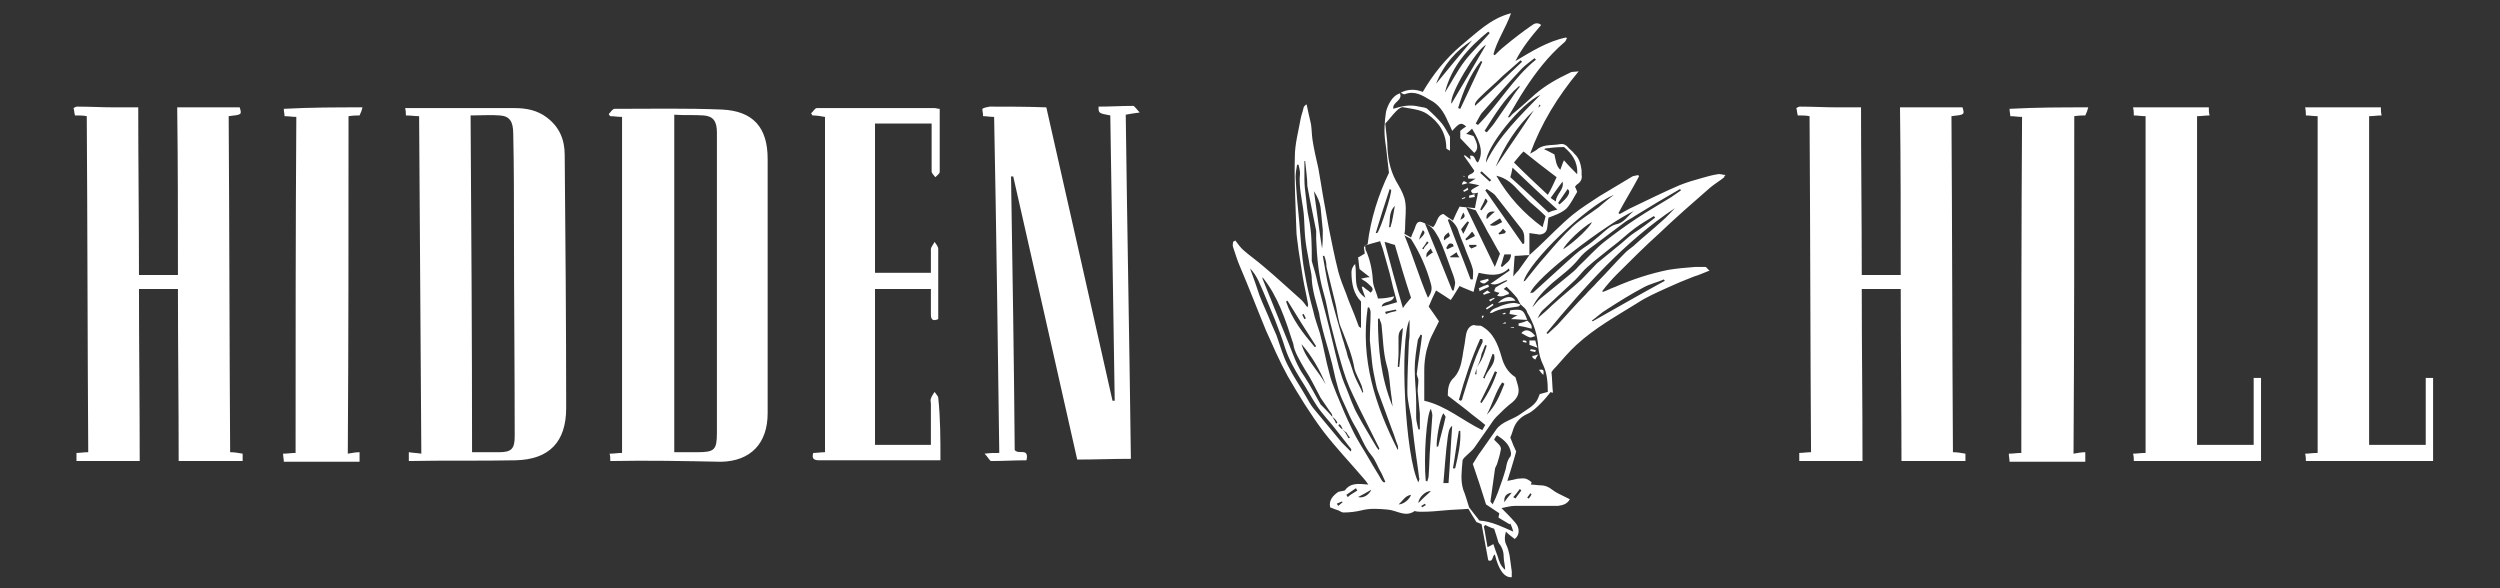 <?xml version="1.0" encoding="utf-8"?>
<!-- Generator: Adobe Illustrator 27.5.0, SVG Export Plug-In . SVG Version: 6.00 Build 0)  -->
<svg version="1.1" id="hidden_hill_web_logo_header_xA0_Image_1_"
	 xmlns="http://www.w3.org/2000/svg" xmlns:xlink="http://www.w3.org/1999/xlink" x="0px" y="0px" viewBox="0 0 340 80"
	 style="enable-background:new 0 0 340 80;" xml:space="preserve">
<rect x="0" y="0" width="340" height="80" fill="#333333" stroke="none"/>
<style type="text/css">
	.st0{fill:#FFFFFF;}
</style>
<g>
	<path class="st0" d="M234.5,24.1c-0.6,0.5-1.3,0.9-1.9,1.4c-2.3,2-4.7,4.1-6.9,6.2c-2,1.8-3.9,3.7-5.8,5.6c-0.7,0.7-1.4,1.5-2,2.3
		l0.1,0.1c0.6-0.2,1.1-0.5,1.7-0.7c2.3-1,4.7-1.8,7.2-2.3c1.2-0.2,2.4-0.3,3.7-0.4c0.4,0,0.9,0,1.3,0c0.2,0,0.3,0.3,0.6,0.5
		c-0.8,0.3-1.4,0.6-2.1,0.8c-1.3,0.5-2.5,1-3.8,1.6s-2.7,1.2-3.9,2c-2.9,1.8-5.8,3.4-8.3,5.7c-1,0.9-1.9,2-2.8,3
		c-0.2,0.2-0.4,0.4-0.6,0.7c0.1,0.9,0.1,1.9,0.2,2.8c-0.1,0-0.2,0-0.3-0.1c-0.4,0.5-0.8,1-1.3,1.5c-0.6,0.6-1.2,1.2-1.9,1.5
		c-1.1,0.5-1.7,1.3-2,2.4c-0.1,0.3-0.2,0.6-0.3,0.8c0.3,0.8,0.6,1.5,0.8,1.9c-0.4,1.5-0.8,2.7-1.2,4c0.6-0.1,1-0.2,1.4-0.3
		c0.4,0,0.7-0.1,1.1,0c0.3,0.1,0.6,0.3,0.8,0.5c0,0.1-0.1,0.2-0.1,0.3c0.4,0,0.9,0.1,1.3,0.1c0.6,0,1.1,0.2,1.6,0.6s1.2,0.7,1.8,1
		c0.2,0.1,0.4,0.2,0.6,0.3c-0.4,0.7-1,0.8-1.6,0.9c-0.5,0-1,0-1.4,0c-1.5,0-3,0-4.5,0c-0.6,0-1.2,0.2-1.8,0.3c0.7,0.7,1.3,1.3,1.9,2
		c0.6,0.7,0.6,1.7-0.1,2.2c-0.4-0.3-0.8-0.6-1.2-1c-0.2,0.8-0.2,1.3,0.1,1.9c0.2,0.4,0.3,0.9,0.4,1.3c0.1,0.7,0.2,1.5,0.3,2.2
		c0,0.3,0,0.5,0,0.8c-1,0.1-1.8-1-2.3-3.1c-0.4,0.2-0.2,1.1-0.9,0.8c-0.3-1.6-0.6-3.2-0.9-4.9c-0.2-0.1-0.4-0.2-0.7-0.3
		c-0.4-0.6-0.8-1.3-1.1-1.8c-1.1,0.1-2.1,0.1-3.1,0.2c-1.1,0.1-2.1,0.2-3.2,0.2c-0.3,0-0.7,0-1-0.1c-1.3,0.9-2.4-0.1-3.7-0.2
		c-1.2-0.1-2.3-0.2-3.5,0.1c-0.8,0.2-1.7,0.3-2.5,0.3c-0.2,0-0.5-0.2-0.7-0.3c-0.4-0.1-0.8-0.3-1.1-0.4c-0.2-1,0.4-1.6,1.1-2.1
		c0.3-0.1,0.6-0.1,0.9-0.2c0.8-1.1,1.9-0.9,3.2-0.8c-0.3-0.4-0.5-0.7-0.7-0.9c-1.8-2.1-3.7-4.1-5.4-6.3c-1.8-2.4-3.4-5-4.9-7.6
		c-1.1-2-2-4.1-2.9-6.1c-1.2-2.9-2.3-5.8-3.5-8.6c-0.4-0.9-0.7-1.9-1-2.8c-0.1-0.2,0-0.5,0-0.7c0.1-0.1,0.2-0.1,0.3-0.2
		c0.4,0.5,0.7,1,1.2,1.4c0.8,0.7,1.8,1.4,2.6,2.1c1.8,1.5,3.5,3.1,5.2,4.6c0.3,0.3,0.5,0.6,0.8,1c0.1-0.2,0.1-0.3,0.1-0.4
		c-0.2-1.2-0.5-2.4-0.7-3.6c-0.2-1.3-0.4-2.5-0.6-3.8c-0.1-1-0.3-1.9-0.3-2.9c-0.1-3.3-0.3-6.5-0.2-9.8c0-1.7,0.5-3.5,0.8-5.2
		c0.1-0.5,0.3-1,0.4-1.5c0.1-0.2,0.2-0.3,0.4-0.4c0.2,1,0.4,1.8,0.6,2.7c0.1,0.7,0.1,1.4,0.2,2.1c0.2,1.3,0.5,2.6,0.8,3.9
		c0.3,1.6,0.5,3.1,0.8,4.7c0.2,1.1,0.4,2.2,0.6,3.3c0.4,2,0.8,4,1.3,6c0.3,1.1,0.7,2.1,1.1,3.1c0.3,0.9,0.7,1.8,1.1,2.8
		c0.2,0.5,0.4,1.1,0.6,1.6c0,0,0.1,0.1,0.3,0.2c0-1.2,0-2.3,0-3.6c-1-1-1.3-2.4-1.3-4c0-0.4,0.2-0.8,0.5-1.1
		c0.3,1.6-0.4,3.4,1.4,4.6c-0.2-0.6-0.4-1-0.5-1.5c0.1,0,0.1,0,0.2,0c0.3,0.3,0.7,0.5,1,0.8c0.6-0.5,0.1-0.8-0.2-1.1
		s-0.6-0.5-1.1-0.8c0.5-0.1,0.8-0.2,1.2-0.2c-0.5-0.4-0.9-0.7-1.4-1.1c-0.1-0.5-0.1-1-0.2-1.6c0.3-0.1,0.5-0.3,0.9-0.5
		c0-0.3-0.1-0.6-0.1-0.9c0.1-0.1,0.3-0.3,0.5-0.4c0.4-3.4,1.5-6.8,2.9-9.7c-0.2-1.5-0.3-2.9-0.5-4.2c-0.2-1.4-0.1-2.8,0.1-4.1
		c0.2-0.8,0.8-2.2,1.9-2.5c0.4,1-1.1,1.2-0.9,2.1c1.2-0.4,2.3-0.6,3.5-0.3c0.4,0.1,0.9,0.1,1.1,0.3c0.7,0.6,1.4,1.3,2,2
		c0.4,0.5,0.7,1.1,1.1,1.8c0,0.5,0,1.2,0,1.9c-0.2-0.1-0.4-0.2-0.5-0.3c0-2.1-1-3.6-2.6-4.7c-0.9-0.6-2.1-0.7-3.2-0.9
		c-0.3-0.1-0.7,0.2-1,0.5c-0.6,0.6-1,1.2-1.5,1.7c0.1,1.2,0.3,2.3,0.3,3.4c0.1,1.8,0.5,3.4,1.5,5c0.4,0.7,0.8,1.5,0.9,2.2
		c0.2,1.1,0,2.2,0,3.3c0,0.3,0,0.7-0.1,1.1c0.2,0.1,0.5,0.3,0.9,0.5c0.2-0.6,0.5-1.1,0.6-1.5c0.2-0.6,0.5-0.8,1.1-0.5
		c0.5,0.2,0.9,0.4,1.3,0.6c0.6-0.6,0.5-1.6,1.4-1.8c0.4,0.3,0.8,0.6,1.3,0.9c0.3-0.7,0.6-1.3,0.9-1.9c0.7,0.1,1.3,0.1,2.1,0.2
		c0.1-0.7,0.3-1.4,0.4-2.1c-0.3,0.1-0.5,0.1-0.7,0.1c-0.4-0.4-0.4-0.4,0.9-1.1c-0.5-0.1-0.9-0.2-1.5-0.3c0.4-0.2,0.6-0.4,1-0.6
		c-0.4,0-0.7,0-1,0c-0.3-0.7,0.7-0.5,0.8-1.1c-0.4-0.6-0.9-1.3-1.4-2l0.1-0.1c0.3,0.2,0.5,0.4,0.8,0.6c0-0.2,0-0.3-0.1-0.5
		c0.8-0.2,0.6,0.7,1.1,0.9c0.7-1.2,0.5-2.5-0.8-4.6c-0.2,0.2-0.4,0.4-0.8,0.7c0.4,0.1,0.7,0.2,1,0.3c0.6,1.1,0.7,1.8,0.1,2.3
		c-0.6-0.6-1.2-1.3-1.9-2c0-0.3,0-0.6,0-1c0.2-0.2,0.5-0.4,0.8-0.6c-0.7-0.6-0.9-0.5-1.9,0.6c-0.2-0.5-0.4-0.9-0.6-1.3
		c-0.5-1.2-1.2-2.3-2.4-2.9c-1-0.6-2.1-1.3-3.4-0.8c-0.2,0.1-0.4-0.1-0.6-0.2c1-0.5,2-0.5,3-0.1c1.4-2.4,3.1-4.5,5.2-6.3
		c2.1-1.7,4-3.7,6.8-4.4c-0.7,2-1.9,3.7-2.4,5.6c0.1,0,0.1,0.1,0.2,0.1c0.4-0.4,0.8-0.8,1.3-1.2c1.2-1,2.5-2,3.8-2.9
		c0.3-0.2,0.7-0.4,1.2,0c-1.3,1.5-2.6,3.1-3.5,4.9c2.2-1.3,4.4-2.7,6.9-3.2l0.1,0.1c-0.1,0.2-0.2,0.5-0.4,0.6
		c-2.1,1.8-3.8,4-5.3,6.3c-0.8,1.2-1.5,2.5-2.3,3.8l0.1,0.1c0.1-0.1,0.3-0.2,0.4-0.4c1.1-0.9,2.2-1.9,3.2-2.8c1.4-1.2,3-2.1,4.7-2.9
		c0.3-0.2,0.7-0.1,1.2-0.2c-2.9,3.5-5.1,7.1-6.6,11.2c0.5-0.3,0.8-0.4,1.1-0.7c0.9-0.6,2-0.4,3-0.6c0.5-0.1,0.9,0.2,1.2,0.6
		c0.2,0.2,0.5,0.4,0.7,0.7c0.7,0.6,0.9,1.5,1,2.3c0,0.2,0,0.4,0,0.6c0.1,0.5-0.1,0.9-0.5,1.2c-0.2,0.1-0.3,0.3-0.4,0.4
		c0.1,0.2,0.2,0.4,0.3,0.7c-0.5,0.8-0.9,1.7-1.5,2.3c-0.7,0.6-1.6,0.9-2.4,1.2c-0.1,0.5-0.1,1-0.2,1.5c-0.1,0.5-0.5,0.8-1.1,0.8
		c-0.4-0.1-0.8-0.1-1.3-0.2c0,1.1,0,2,0,3c-0.7,0-1.3,0.1-2,0.1c-0.1,0.9-0.1,1.7-0.2,2.8c0.3-0.4,0.5-0.6,0.7-0.8
		c0.5-0.7,1-1.4,1.5-2.1c0.4-0.4,0.8-0.7,1.2-1.1c1.6-1.5,3-3,4.7-4.4c1.1-0.9,2.4-1.7,3.6-2.5c1.5-0.9,3-1.8,4.5-2.7
		c0.2-0.1,0.5-0.1,0.8-0.2c0,0.1,0.1,0.1,0.1,0.2c-0.9,1.7-1.9,3.3-2.8,5c0.1,0,0.1,0.1,0.2,0.1c0.6-0.3,1.2-0.7,1.9-1
		c2.1-1,4.1-2,6.2-2.9c1-0.4,2-0.7,3.1-1c0.7-0.2,1.4-0.4,2.1-0.5c0.3-0.1,0.7,0.1,1.1,0.1C234.5,23.9,234.5,24,234.5,24.1z
		 M182.6,58.4c0.1,0.2,0.3,0.3,0.4,0.5c0.1,0.2,0.3,0.5,0.4,0.7c0.1,0,0.1-0.1,0.2-0.1c-0.2-0.2-0.4-0.5-0.5-0.7
		C182.9,58.7,182.8,58.6,182.6,58.4c-0.1-0.3-0.2-0.5-0.4-0.7c-0.1,0-0.1,0.1-0.2,0.1C182.2,58.1,182.4,58.3,182.6,58.4z
		 M200.8,50.1c0.2-0.4,0.5-0.8,0.7-1.2c0.3-0.6,0.5-1.3,0.7-1.9c-0.1,0-0.1,0-0.2-0.1c-0.2,0.4-0.3,0.8-0.5,1.2
		C201.4,48.8,201.1,49.5,200.8,50.1c-0.1,0.3-0.1,0.5-0.2,0.8c0.1,0,0.1,0,0.2,0C200.8,50.7,200.8,50.4,200.8,50.1z M181.2,56.7
		c0.2,0.3,0.4,0.6,0.5,0.9c0.1,0,0.1-0.1,0.2-0.1C181.7,57.1,181.5,56.9,181.2,56.7c0-0.3-0.1-0.5-0.3-0.7c-0.4-0.6-0.9-1.3-1.3-1.9
		c-0.7-1.3-1.3-2.6-2.1-3.8c-0.7-1.2-1.5-2.5-1.6-3.5c-1.1-3.4-2.1-6.5-4.2-9.1c0,0.1,0,0.2,0,0.2c1.2,3,2.4,5.9,3.6,8.9
		c0.6,1.5,1.1,3,2.1,4.4c0.8,1.2,1.5,2.6,2.2,3.8C180.1,55.5,180.7,56.1,181.2,56.7z M206.8,41.4L206.8,41.4
		c-0.2-0.3-0.3-0.6-0.5-0.9c-0.4-0.5-0.9-1-1.4-1.5c-0.1,0.1-0.3,0.2-0.4,0.3c0.3,0.2,0.5,0.3,0.7,0.5c0,0.1,0,0.1,0,0.2
		c-0.5,0.1-0.9,0.5-1.6,0.2c0.2-0.2,0.3-0.3,0.3-0.4c-0.2,0-0.4-0.1-0.7-0.2c0.1-0.3,0.2-0.5,0.2-0.5c0.6-0.4,1.1-0.6,1.6-0.9
		l-0.1-0.1c-0.7,0.2-1.3,0.8-2.2,0.5c0.9-0.6,1.7-1.2,2.6-1.8c0-0.1-0.1-0.2-0.1-0.3c-1.2,1.2-2.7,0.9-4.1,0.6
		c-0.3,0.9-0.5,1.7-0.7,2.6c-0.7-0.3-1.3-0.5-1.9-0.8c-0.4,0.6-0.7,1.2-1.2,1.9c-0.6-0.4-1.2-0.8-2-1.3c-0.4,0.8-0.7,1.5-1,2.2
		c0.5,0.7,1,1.4,1.4,2c-0.4,0.8-0.7,1.4-1,2s-0.5,1.3-0.7,2c-0.2,0.9-0.3,1.8-0.3,2.6c0,1.4,0,2.8,0,4.2c3,0.7,5.2,2.7,7.9,4
		c0.1-0.2,0.2-0.4,0.4-0.7c-0.8-0.7-1.7-1.3-2.5-2c-0.9-0.7-1.8-1.4-2.6-2c0-0.9,0.1-1.6,0.6-2.2c0.9-0.8,1.2-1.9,1.4-3.1
		c0.1-0.8,0.3-1.6,0.4-2.5c0.1-0.8,0.3-1.6,1.1-1.8c0.4,0.1,0.7,0.1,1,0.1c1.7,0.9,2.3,2.5,2.8,4.2c0.3,1.1,0.8,2.1,1.9,2.8
		c0.1,0.3,0.2,0.7,0.3,1c0.3,1,0.1,1.7-0.7,2.4c-0.8,0.6-1.5,1.3-2.2,2c-0.4,0.4-0.6,0.8-0.9,1.2c-0.7,1-1.4,2-2.1,3
		c-0.3,0.4-0.6,0.6-1,1c-0.2,0.2-0.6,0.5-0.6,0.8c-0.1,1.3-0.3,2.6,0.1,3.9c0.3,0.7,0.5,1.5,0.8,2.4c0.4,0.5,0.9,1.2,1.4,1.8
		c1.6,0.1,3,0.8,4.6,1.5c-0.1-0.4-0.2-0.7-0.4-1.1l-0.1,0.1c-0.5-0.3-1-0.6-1.5-0.9c0-0.2,0.1-0.4,0.1-0.6c-0.6-0.4-1.2-0.8-1.8-1.2
		c-0.6-1.9-1.2-3.8-1.8-5.5c0.4-0.6,0.7-1.2,1.1-1.7c0.7-1,1.4-2,2.1-3c0.8-1.1,2.2-1.3,3.3-2.1c0.8-0.6,1.7-1,2.2-1.8
		c0.2-0.3,0.3-0.7,0.4-0.9c0.4-0.1,0.7-0.2,1.1-0.3c0-1.3-0.1-2.5-0.6-3.6c-0.4-0.8-0.6-1.6-0.7-2.5c-0.1-1.7-0.6-3.2-1.5-4.7
		C207.6,42,207.1,41.7,206.8,41.4z M188.3,65.6l0.1-0.1c-0.2-0.4-0.3-0.7-0.5-1.1c-0.5-0.8-0.8-1.8-1.4-2.5c-1-1.2-1.4-2.6-2.2-3.9
		c-0.6-1-1-2-1.5-3.1c-0.4-0.8-0.7-1.6-0.9-2.4c-0.4-1.3-0.6-2.7-1-4c-0.3-1.2-0.7-2.4-1-3.6c-0.2-0.8-0.4-1.6-0.5-2.3
		c-0.4-1.5-0.9-3-1-4.6c0-0.9-0.3-1.7-0.4-2.6c-0.2-1-0.4-2.1-0.5-3.1c-0.1-1.1-0.1-2.2-0.2-3.3c-0.2-1.8-0.7-3.6-0.5-5.4
		c0-0.4-0.1-0.8-0.2-1.2c-0.1,0-0.1,0-0.2,0c-0.1,0.6-0.2,1.1-0.2,1.7c0.1,2.1,0.3,4.1,0.5,6.1c0.2,2.2,0.3,4.5,0.7,6.7
		c0.3,1.8,0.7,3.6,1.2,5.4c0.2,1,0.6,2,0.9,3c0.5,1.8,0.8,3.7,1.3,5.5c0.2,0.9,0.6,1.8,0.9,2.6c0.7,1.7,1.4,3.4,2.2,5
		c0.7,1.5,1.6,2.8,2.4,4.2c0.5,0.9,1.1,1.8,1.6,2.7C188.1,65.6,188.2,65.6,188.3,65.6z M177.5,21.9h-0.1c0,0.8,0,1.7,0,2.5
		s0.1,1.6,0.2,2.4c0.1,1,0.2,2,0.4,2.9c0.4,1.9,0.4,3.7,0.4,5.6c0,0.1,0,0.1,0,0.2c0.3,1,0.6,2,0.8,3c0.4,1.5,0.8,3.1,1.2,4.6
		c0.6,2.3,1.1,4.6,1.7,6.9c0.3,1,0.6,1.9,1,2.8c0.5,1.2,0.9,2.5,1.6,3.7c0.8,1.5,1.7,2.9,2.5,4.3c0.1,0.1,0.2,0.3,0.3,0.4
		c0.1-0.2,0.1-0.2,0.1-0.2c-0.9-1.8-1.8-3.6-2.7-5.4c-0.6-1.3-1.3-2.6-1.8-4s-0.9-2.9-1.3-4.3c-0.3-1.2-0.6-2.3-0.9-3.5
		c-0.3-1.3-0.5-2.7-0.9-4c-0.7-2.4-0.9-4.9-1-7.3c0-0.4,0-0.7,0-1.1c-0.3-1.5-0.6-3-0.9-4.5c-0.1-0.5-0.2-1-0.3-1.6
		C177.8,24.2,177.6,23,177.5,21.9z M189.6,40.3c-0.2,1-1.5,0.5-1.7,1.4c0.8-0.2,1.4-0.4,2.1-0.6c-0.4-1.4-0.7-2.6-1-3.9
		c-0.3-1.1-0.6-2.1-0.9-3.2c-0.1-0.4-0.3-0.8-0.4-1.2c-0.8,0.2-1.4,0.4-2.1,0.6c0.1,0.2,0.1,0.3,0.1,0.5c0.6,1.3,0.9,2.7,1,4.1
		c0,0.9,0.5,1.7,0.7,2.6C188.2,40.6,188.8,40.5,189.6,40.3z M211.7,24.1c-1.6-1.2-3-2.3-4.5-3.5c-0.5,0.5-0.9,1-1.3,1.5
		c1.5,1.5,3,2.9,4.6,4.4C211,25.7,211.3,24.9,211.7,24.1z M170,36.5c0.5,1.3,0.9,2.5,1.3,3.7c0.5,1.3,1.1,2.5,1.6,3.8
		c0.2,0.5,0.5,1.1,0.7,1.6c0.5,1.4,0.9,2.9,1.6,4.2c0.7,1.4,1.6,2.7,2.4,4.1c0.3,0.5,0.6,1.1,1,1.6c1.3,1.6,2.6,3.1,3.9,4.7
		c0.4,0.4,0.8,0.8,1.2,1.2c0.1-0.2,0.1-0.3,0-0.4c-0.6-0.8-1.2-1.5-1.8-2.3c-0.9-1.2-2-2.3-2.8-3.5s-1.4-2.4-2.2-3.6
		c-0.8-1.3-1.6-2.7-2.1-4.2c-0.4-1.3-0.9-2.6-1.4-3.9c-0.5-1.2-1-2.4-1.5-3.6C171.4,38.8,171,37.5,170,36.5z M210.3,45.3
		c0.1,0,0.1,0.1,0.2,0.1c0.4-0.4,0.9-0.8,1.3-1.2c1.3-1.4,2.5-2.8,3.8-4.1c0.5-0.6,1.1-1.1,1.6-1.7c1.3-1.3,2.5-2.7,3.8-4
		c0.3-0.3,0.7-0.6,1.1-0.9c1.3-1.2,2.7-2.3,4-3.5c0.6-0.5,1.1-1.1,1.7-1.7C220.9,32.9,215.5,39,210.3,45.3z M208.4,41.8
		c0.4-0.4,0.7-0.9,1.1-1.2c1.2-1,2.5-2,3.8-3.1c0.5-0.4,1-0.8,1.4-1.3c1.2-1.1,2.3-2.4,3.6-3.4c1.4-1.1,2.8-2.1,4.3-3.1
		s3.1-1.9,4.7-2.9c0.4-0.3,0.9-0.6,1.3-0.9c0-0.1-0.1-0.1-0.1-0.2c-2.1,1.2-4.1,2.4-6.2,3.7c-0.4,0.3-0.9,0.5-1.3,0.8
		c-1.1,0.8-2.1,1.6-3.2,2.4c-1,0.8-2.2,1.5-3,2.5c-1.1,1.4-2.4,2.3-3.7,3.4C210,39.5,209,40.5,208.4,41.8z M191.9,40.5
		c-0.8-2.4-1.5-4.8-2.2-7.2c-0.5-0.1-0.9-0.3-1.4-0.4c0.8,3,1.6,6,2.5,9C191.1,41.4,191.5,41,191.9,40.5z M209.8,30.9
		c0.1-0.5,0.3-1,0.4-1.5c-0.7-0.7-1.4-1.3-2.1-1.9c-0.5-0.5-1-1-1.5-1.5c-0.8-0.9-1.7-1.8-3.1-2.1C205.1,26.7,207.2,29,209.8,30.9z
		 M225.1,29.6c-0.1-0.1-0.1-0.2-0.2-0.2c-0.8,0.5-1.7,1-2.5,1.6c-1.1,0.8-2.1,1.8-3.2,2.6c-1.1,0.9-2.3,1.8-3.3,2.7
		c-0.6,0.5-1,1.1-1.6,1.7c-1.5,1.4-3,2.8-4.5,4.2c-0.3,0.3-0.5,0.7-0.7,1.1c0.7-0.6,1.4-1.2,2-1.8c1.3-1.2,2.7-2.3,4-3.5
		c0.7-0.7,1.4-1.5,2.1-2.2c1.1-0.9,2.2-1.8,3.3-2.7c0.6-0.5,1.1-1,1.7-1.4C223.3,31,224.2,30.3,225.1,29.6z M192.9,65.6
		c0.1-0.3,0.2-0.5,0.1-0.6c-0.2-1.7-0.5-3.5-0.7-5.2c-0.1-0.9-0.2-1.7-0.3-2.6c-0.2-1.3-0.6-2.6-0.6-3.9c0-2.2,0.1-4.4,0.2-6.6
		c0-0.4,0.1-0.7,0.1-1.1c0-0.6,0-1.3,0-2.1C190.3,46.2,191.1,62.2,192.9,65.6z M203,68.6c0.3-0.6,0.5-1.1,0.7-1.6
		c0.4-1.1,0.8-2.2,1.1-3.3c0.1-0.6,0.2-1.1,0.6-1.6c0.1-0.1,0.1-0.4,0.1-0.5c-0.2-1.2-1-1.8-1.9-2.4c-0.2,0.2-0.3,0.4-0.4,0.6
		c0.2,0.2,0.4,0.4,0.6,0.6c0.2,0.2,0.4,0.5,0.3,0.8c-0.1,0.6-0.3,1.3-0.5,1.9c-0.1,0.3-0.3,0.5-0.3,0.8c-0.2,1.4-0.4,2.8-0.6,4.3
		C202.7,68.3,202.9,68.4,203,68.6z M186.2,41.8c-0.1,0-0.2,0-0.2,0.1c-1,6.9,1,13.2,4.1,19.3c0.1-0.2,0-0.4,0-0.6
		c-0.3-0.7-0.5-1.5-0.8-2.2c-0.6-1.6-1.2-3.3-1.8-4.9c-0.2-0.5-0.3-0.9-0.4-1.4c-0.2-0.9-0.4-1.9-0.5-2.8c-0.1-1-0.2-2-0.3-3
		c0-1.3,0.1-2.6,0.1-3.8C186.4,42.2,186.3,42,186.2,41.8z M199.4,28.2c1.3,2.7,2.6,5.4,3.9,8.1c0.3-0.7,0.5-1.3,0.7-1.8
		c-0.6-1-1.1-2-1.7-3c-0.5-1-1.1-2-1.6-2.9C200.3,28.5,199.8,28.3,199.4,28.2z M205.7,22.8c-0.1,0.6-0.2,1-0.3,1.3
		c1.8,1.6,3.5,3.2,5.2,4.8c0.4-0.2,0.8-0.3,1.2-0.4C209.7,26.6,207.8,24.8,205.7,22.8z M222.2,28.7c-3.5,1.6-13.5,9.1-14.1,11.2
		c0.1-0.1,0.3-0.1,0.4-0.1c1.5-1.4,3-2.7,4.5-4.1c0.8-0.7,1.5-1.4,2.4-2c0.8-0.5,1.5-1.1,2.2-1.7c0.7-0.6,1.4-1.3,2.2-1.5
		C220.9,30.3,221.4,29.3,222.2,28.7z M194.2,40.5c0.5-0.7,0.6-1.2,0.4-1.9c-0.6-2.2-1.5-4.2-2.7-6.1c-0.3-0.2-0.6-0.3-0.9-0.5
		C192.2,34.9,193,37.7,194.2,40.5z M180.1,34.8c-0.1,0-0.1,0-0.2,0c0.3,1.6,0.5,3.1,0.9,4.7c0.5,2.2,1.2,4.4,1.8,6.6
		c0.2,0.5,0.3,1.1,0.5,1.6c0.1,0.4,0.2,0.9,0.4,1.3c0.3,0.8,0.5,1.6,0.8,2.3s0.7,1.4,1,2.1c0,0,0.1,0,0.1-0.1
		c-0.1-0.3-0.1-0.5-0.2-0.8c-0.3-0.8-0.8-1.6-1-2.4c-0.3-1.8-1-3.4-1.6-5c-0.2-0.5-0.4-0.9-0.5-1.4c-0.2-0.8-0.3-1.7-0.5-2.5
		c-0.4-1.6-0.8-3.3-1.2-4.9C180.4,35.8,180.3,35.3,180.1,34.8z M193.8,30.4c1.3,3.1,2.5,6.1,3.7,9.1c0.1,0,0.1,0,0.2,0
		c0.1-0.4,0.2-0.8,0.2-1.1c-0.1-0.7-0.4-1.3-0.6-1.9c-0.5-1.4-1-2.8-1.6-4.1C195.2,31.6,194.9,30.8,193.8,30.4z M207.1,33.2
		c0.1,0,0.1-0.1,0.2-0.1c0-0.7,0.1-1.4-0.4-2c-1.2-1.5-2.4-3.1-3.6-4.6c-0.3-0.3-0.7-0.5-1.1-0.8c-0.1,0.1-0.1,0.1-0.2,0.2
		C203.7,28.3,205.4,30.8,207.1,33.2z M207.2,38.3c0.1-0.1,0.2-0.1,0.2-0.1c0.9-1.1,1.8-2.3,2.8-3.4c1.2-1.4,2.4-2.8,3.7-4
		c1.1-1,2.3-1.7,3.5-2.6c0.7-0.6,1.4-1.2,2.1-1.7C215.8,28,207.9,35.6,207.2,38.3z M210.1,20.2c0,0,0,0.1-0.1,0.1
		c0.5,0.2,1,0.5,1.4,0.7c0.2,0.8,0.2,1.5,0.8,2.1c0.2-0.5,0.3-0.9,0.5-1.3c0.6,0.7,1.2,1.3,1.8,1.9c0.1-1.7-0.7-2.8-1.8-3.7
		C211.7,20,210.9,20.1,210.1,20.2z M197.1,29.8c-0.1,0-0.1,0.1-0.2,0.1c1,2.7,2.1,5.4,3.1,8.1c0.1,0,0.2,0,0.3,0c0-0.5,0.1-1,0-1.4
		c-0.2-0.8-0.6-1.6-0.9-2.4c-0.3-0.9-0.7-1.7-1-2.6C198.2,30.8,197.7,30.2,197.1,29.8z M202,71.4c-0.1,0.1-0.1,0.1-0.2,0.2
		c0.2,0.9,0.3,1.8,0.5,2.8c0.3-0.1,0.4-0.2,0.8-0.4c0.2,0.6,0.4,1.2,0.6,1.7c0.2,0.7,0.4,1.3,1,1.8c0-0.6-0.2-1.2-0.2-1.8
		c0-0.8-0.3-1.4-0.7-1.9c-0.2-0.7-0.4-1.3-0.6-1.9C202.8,71.8,202.4,71.6,202,71.4z M187.6,43.3c-0.1,0-0.1,0-0.2,0.1
		c0,4,0.4,8,2,11.9c-0.1-0.6-0.1-1.1-0.2-1.6c-0.2-1.3-0.2-2.7-0.6-4c-0.5-1.8-0.5-3.6-0.7-5.4C187.9,44,187.7,43.7,187.6,43.3z
		 M208.9,8.1c-0.1-0.1-0.2-0.1-0.2-0.2c-0.6,0.5-1.2,0.9-1.7,1.4c-1.9,2-3.7,4.1-5.5,6.1c-0.3,0.4-0.5,0.9-0.8,1.4
		c0.1,0.1,0.2,0.1,0.3,0.2C203.8,14.2,205.8,10.6,208.9,8.1z M193.9,65.4c0.1,0,0.1,0,0.2,0.1c0.1-0.3,0.2-0.6,0.2-0.9
		c0.1-1.3,0.1-2.6,0.2-3.8c0.1-1.4,0.2-2.9,0.3-4.3c0-0.3-0.1-0.5-0.2-0.9C194,56.3,193.6,62.3,193.9,65.4z M209.5,12.9
		c-2.6,1.1-7.5,7.2-7.4,9.2C203.9,18.4,206.8,15.7,209.5,12.9z M226.4,38.2c0-0.1-0.1-0.1-0.1-0.2c-0.9,0.4-1.9,0.6-2.8,1.1
		c-1.7,0.9-3.3,1.9-5,3c-0.7,0.4-1.3,1-2,1.5l0.1,0.1C219.8,41.9,223.1,40,226.4,38.2z M202.6,4.5c-0.1-0.1-0.1-0.1-0.2-0.2
		c-2.7,2.2-5,4.7-5.9,8.3c0.9-1.4,1.7-3,2.7-4.3C200.2,7,201.5,5.8,202.6,4.5z M193.4,45.6c-0.1,0-0.1-0.1-0.2-0.1
		c-0.1,0.3-0.4,0.6-0.4,0.9c-0.2,1.3-0.4,2.5-0.4,3.8c0,1.5,0.2,3,0.2,4.5c0,0.7,0,1.4,0,2.1c0,0.5,0.2,1.1,0.3,1.6
		c0.1,0,0.1,0,0.2,0c0-0.7,0-1.4,0-2.1c-0.1-1-0.2-2.1-0.3-3.1c0-0.5,0.1-1,0.1-1.5c0-0.3-0.3-0.7-0.2-1
		C192.9,49,193.2,47.3,193.4,45.6z M202.1,6.1c-1.3,0.6-5.1,6.9-4.7,8C199,11.4,200.6,8.7,202.1,6.1z M197,65.7
		c0.2-2.6,0.3-5.2,0.5-7.8c-0.5,0.4-0.5,1-0.6,1.5c-0.3,2.1-0.4,4.2-0.6,6.3C196.6,65.7,196.8,65.7,197,65.7z M198.4,54.4
		c0.1,0,0.2,0.1,0.3,0.1c0.1-0.1,0.2-0.2,0.2-0.4c0.8-2.5,1.5-5.1,2.7-7.5c0.1-0.1,0-0.3,0-0.5c-0.1,0-0.2,0-0.3,0
		C200.1,48.8,199.2,51.5,198.4,54.4z M207,8.4c-0.1-0.1-0.2-0.2-0.2-0.2c-0.8,0.7-1.6,1.4-2.4,2.1c-1,1-2.1,1.9-3.1,2.9
		c-0.4,0.4-0.8,0.8-0.7,1.2C202.7,12.5,204.8,10.5,207,8.4z M206.7,11.8l-0.1-0.1c-2,1.7-3.3,3.9-4.7,6.1c0.1,0.1,0.2,0.1,0.3,0.2
		c0.4-0.5,0.9-1,1.2-1.5c0.7-1,1.3-1.9,2-2.9C205.8,13,206.2,12.4,206.7,11.8z M208.6,15c-2.3,2.2-4,4.8-5.2,7.7
		C205.1,20.2,206.9,17.6,208.6,15z M200.2,5.5c-2.1,1.3-3.9,3.3-4.9,5.9C197,9.3,198.7,7.3,200.2,5.5z M201.6,8.4
		c-0.1,0-0.1-0.1-0.2-0.1c-1.5,1.9-2.4,4.1-3.1,6.4c0.1,0,0.2,0.1,0.3,0.1C199.6,12.7,200.6,10.5,201.6,8.4z M175.1,40.9
		c-0.1,0-0.1,0.1-0.2,0.1c0.8,2.4,2.3,4.3,3.9,6.2c0.1,0,0.1-0.1,0.2-0.1C177.7,45.1,176.4,43,175.1,40.9z M178.7,26
		c0.4,2.7,0.7,5.3,1.1,7.8c0.1-0.8,0.1-1.6,0.1-2.5c-0.1-1-0.2-2.1-0.3-3.1C179.5,27.5,179.2,26.8,178.7,26z M177,46.8
		c0.6,2.1,2.3,3.6,3.3,5.5C179.5,50.3,178.4,48.4,177,46.8z M187.1,31.7c0.1,0,0.1,0,0.2,0c0.5-0.6,2-5.4,1.9-5.9
		c-0.1,0-0.1,0-0.2-0.1C188.3,27.8,187.7,29.7,187.1,31.7z M212.6,33.9c1.7-1.1,3.7-3.1,3.9-3.7C215.2,30.9,212.8,33.2,212.6,33.9z
		 M204.6,52.2c-0.1-0.1-0.2-0.1-0.3-0.2c-0.9,1.3-1.3,2.9-2.1,4.4C203.4,55.2,204,53.7,204.6,52.2z M195.4,60.8
		c0.1-0.1,0.2-0.1,0.2-0.1c0.3-1.3,0.7-2.6,1-4c0-0.1-0.2-0.3-0.3-0.5C195.8,56.9,195.3,59.9,195.4,60.8z M198.6,58.6
		c-0.1,0-0.2,0-0.2,0c-0.3,1.7-0.5,3.4-0.8,5.1c0.1,0,0.2,0,0.3,0C198.3,62,198.7,60.3,198.6,58.6z M201.3,54.7
		c0.1,0,0.1,0.1,0.2,0.1c0.9-1.3,1.6-2.7,2.1-4.2c-0.1,0-0.2-0.1-0.3-0.1C202.7,51.9,202,53.3,201.3,54.7z M190.1,49.9
		c0.1,0,0.1,0,0.2,0c0.2-1.8,0.3-3.5,0.5-5.3c-0.7,0.5-0.6,1.2-0.6,1.8s0,1.1,0,1.7C190.2,48.7,190.1,49.3,190.1,49.9z M203.2,48.2
		c-0.1,0-0.2-0.1-0.2-0.1c-0.4,1.1-0.8,2.2-1.3,3.3c0.1,0,0.2,0.1,0.2,0.1C202.2,50.3,203.5,49.6,203.2,48.2z M211.6,27.4
		c0-1,1.2-1.6,0.9-2.7c-0.6,0.8-1.1,1.5-1.6,2.2C211.1,27.1,211.3,27.2,211.6,27.4z M204.6,34.6c-0.2,0.5-0.3,1.1-0.5,1.6
		c0.1,0,0.1,0.1,0.2,0.1c0.5-0.5,1.2-0.8,1.2-1.7C205.2,34.6,204.9,34.6,204.6,34.6z M189.7,28c-0.9,0.9-0.6,2-0.8,2.9
		c0.1,0,0.2,0,0.2,0C189.4,30,189.5,29,189.7,28z M212.1,27.8c1.2-1,1.6-1.7,1.1-2.1c-0.4,0.6-0.9,1.3-1.3,1.9
		C212,27.7,212,27.7,212.1,27.8z M204,29.7c-0.5,0.3-1,0.6-1.4,0.9c0.7,0.3,1.1-0.1,1.7-0.4C204.2,30,204.1,29.9,204,29.7z
		 M194.6,66.8c-0.7-0.1-1.7,0.9-1.7,1.6C193.4,67.9,193.9,67.4,194.6,66.8z M203.3,28.8c-0.8-0.2-1.3,0.4-1.1,1
		C202.6,29.4,202.9,29.1,203.3,28.8z M199.8,30.2c-0.1,0-0.2-0.1-0.2-0.1c-0.3,0.3-0.6,0.7-0.9,1.1c0.1,0.1,0.1,0.2,0.3,0.6
		C199.4,31.1,199.6,30.6,199.8,30.2z M190.2,68.6c0.7,0,1.5-0.7,1.7-1.3C191.1,67.4,190.8,68.1,190.2,68.6z M200.2,31.5
		c-0.3,0.4-0.6,0.7-0.9,1c0,0.1,0.1,0.1,0.1,0.2c0.4-0.2,0.8-0.4,1.2-0.6C200.5,31.9,200.4,31.7,200.2,31.5z M198.1,34.3
		c-0.4,0.3-0.6,0.4-0.9,0.6l0.1,0.1c0.4,0,0.7,0,1.2,0C198.3,34.8,198.2,34.6,198.1,34.3z M184.7,67.6c0.7,0.2,1.5-0.3,1.8-1
		C185.8,67,185.3,67.3,184.7,67.6z M201.3,28.5c0.1,0,0.1,0.1,0.2,0.1c0.3-0.4,0.6-0.8,0.8-1.2c0-0.1-0.1-0.3-0.3-0.4
		C201.8,27.6,201.5,28,201.3,28.5z M194.6,33.8c-0.4,0.4-0.7,0.6-0.6,1.2c0.3-0.3,0.6-0.5,0.9-0.7C194.7,34.2,194.7,34,194.6,33.8z
		 M205.6,67c-0.8,0.1-1.1,0.6-1,1.3C204.9,67.8,205.2,67.5,205.6,67z M197.7,33.5c0-0.1-0.1-0.2-0.1-0.3c-0.6-0.3-0.7,0.2-0.9,0.5
		c0,0.1,0.1,0.1,0.1,0.2C197.1,33.8,197.4,33.6,197.7,33.5z M202.6,24.7c0.1-0.1,0.1-0.1,0.2-0.2c-0.4-0.4-0.9-0.8-1.3-1.2
		c-0.1,0.1-0.1,0.1-0.2,0.2C201.7,23.9,202.2,24.3,202.6,24.7z M197.2,32c-0.1-0.1-0.1-0.2-0.2-0.4c-0.6,0.5-0.7,0.6-0.6,1.1
		c0.2-0.2,0.5-0.4,0.7-0.5C197.1,32.2,197.1,32.1,197.2,32z M193,32.6c0.8-0.8,0.9-1,0.5-1.3C193.3,31.7,193.1,32.1,193,32.6z
		 M200.8,33.5c0-0.1,0-0.1,0-0.2c-0.3,0-0.7,0-1,0c0,0.1,0,0.1,0,0.2c0.1,0.1,0.2,0.2,0.3,0.3C200.3,33.7,200.6,33.6,200.8,33.5z
		 M184.6,66.7c-0.1-0.1-0.1-0.2-0.2-0.3c-0.4,0.3-0.9,0.6-1.3,0.9c0.1,0.1,0.1,0.2,0.2,0.3C183.7,67.2,184.2,67,184.6,66.7z
		 M189.9,42.3c0-0.1,0-0.1-0.1-0.2c-0.5,0.1-0.9,0.2-1.4,0.3c0,0.1,0,0.2,0.1,0.3C189,42.5,189.4,42.4,189.9,42.3z M203.8,31.7
		c0,0.1,0.1,0.1,0.1,0.2c0.3-0.1,0.6-0.1,0.8-0.2c0-0.1,0.1-0.2,0.1-0.2c-0.1-0.1-0.2-0.2-0.4-0.4C204.2,31.4,204,31.6,203.8,31.7z
		 M205.8,67.6c0.1,0.1,0.2,0.1,0.3,0.2c0.3-0.4,0.5-0.7,0.8-1.1c-0.1-0.1-0.1-0.1-0.2-0.2C206.4,66.9,206.1,67.3,205.8,67.6z
		 M194.3,33c-0.1-0.1-0.2-0.1-0.2-0.2c-0.2,0.3-0.4,0.7-0.7,1c0.1,0,0.1,0.1,0.2,0.1C193.7,33.6,194,33.3,194.3,33z M198.6,29.9
		c0.3-0.2,0.9-0.3,0.4-1C198.8,29.3,198.7,29.6,198.6,29.9z M181.8,68.5c0.1,0.1,0.1,0.2,0.2,0.3c0.2-0.2,0.4-0.3,0.6-0.5l-0.1-0.1
		C182.3,68.3,182,68.4,181.8,68.5z M208.3,67.2c-0.1,0-0.1-0.1-0.2-0.1c-0.1,0.2-0.3,0.4-0.4,0.6c0.1,0,0.1,0.1,0.2,0.1
		C208.1,67.6,208.2,67.4,208.3,67.2z M177.3,42.7c-0.1,0-0.1,0.1-0.2,0.1c0.1,0.2,0.2,0.4,0.3,0.6c0.1,0,0.1-0.1,0.2-0.1
		C177.5,43.1,177.4,42.9,177.3,42.7z M193.3,68.8c0,0.1,0.1,0.1,0.1,0.2c0.2-0.1,0.3-0.2,0.5-0.3c0-0.1-0.1-0.1-0.1-0.2
		C193.6,68.6,193.5,68.7,193.3,68.8z M209.5,14.4c0-0.1-0.1-0.1-0.1-0.2c-0.1,0.1-0.1,0.2-0.2,0.5C209.3,14.5,209.4,14.5,209.5,14.4
		z"/>
	<path class="st0" d="M200.6,26.8c-0.3,0-0.5,0.1-0.8,0.1c0-0.1,0-0.2,0-0.3c0.3-0.1,0.5-0.1,0.8-0.2
		C200.5,26.5,200.5,26.6,200.6,26.8z"/>
	<path class="st0" d="M199.6,24.9c-0.3,0.1-0.6,0.2-0.8,0.2C199,24.6,199,24.5,199.6,24.9z"/>
	<path class="st0" d="M199.7,25.8c-0.2,0.1-0.4,0.2-0.6,0.3c0-0.1-0.1-0.1-0.1-0.2c0.2-0.1,0.4-0.2,0.6-0.4
		C199.6,25.7,199.7,25.8,199.7,25.8z"/>
	<path class="st0" d="M198.8,27c0.1-0.1,0.3-0.1,0.4-0.2l0.1,0.1c-0.1,0.1-0.3,0.1-0.4,0.2C198.9,27.1,198.9,27.1,198.8,27z"/>
	<path class="st0" d="M198.9,23.9c0.1,0,0.2,0.1,0.3,0.1v0.1C199.1,24,199,24,198.9,23.9L198.9,23.9z"/>
	<path class="st0" d="M206.4,42.9c-0.4-0.1-0.7-0.1-1.1-0.2c0-0.2,0.1-0.4,0.1-0.5c1.6-0.2,1.8-0.1,2.3,1.3c-0.7,0-1.4-0.1-2.2-0.1
		C205.9,43.1,206.1,43,206.4,42.9z"/>
	<path class="st0" d="M206.8,41.4c-0.1,0.1-0.2,0.3-0.4,0.3c-1.2,0.2-2.3,0.2-3.4,0.8c-0.1,0.1-0.2,0-0.4,0.1c0.3-0.7,1-0.7,1.5-1
		c0.6-0.2,1.2-0.4,1.8-0.4C206.1,41.2,206.5,41.3,206.8,41.4L206.8,41.4z"/>
	<path class="st0" d="M206.5,44c0.4-0.1,0.8-0.2,1.2-0.4c0.3,0.3,0.7,0.5,0.6,1.1c-0.7-0.2-1.2-0.3-1.8-0.4
		C206.6,44.2,206.5,44.1,206.5,44z"/>
	<path class="st0" d="M203.7,41.2c0.9-0.9,1.9-1.1,2.4-0.3C205.3,40.9,204.5,41,203.7,41.2z"/>
	<path class="st0" d="M208.8,45.7c-0.3,0.1-0.5,0.2-0.7,0.2c-0.4-0.1-0.8-0.4-1.2-0.6C207.4,44.7,208.1,44.8,208.8,45.7z"/>
	<path class="st0" d="M208.8,46.3c0.1,0.3,0.1,0.5,0.3,1c-0.5-0.2-0.8-0.3-1.1-0.4c0-0.2,0-0.4,0-0.6
		C208.2,46.3,208.5,46.3,208.8,46.3z"/>
	<path class="st0" d="M201.1,39.2c0.4-0.2,0.9-0.4,1.3-0.5c0,0.1,0.1,0.2,0.1,0.3c-0.4,0.2-0.9,0.4-1.3,0.6
		C201.2,39.5,201.2,39.3,201.1,39.2z"/>
	<path class="st0" d="M201.3,38.2c0.4-0.1,0.7-0.2,1.1-0.3c0,0.1,0,0.2,0.1,0.2c-0.3,0.2-0.6,0.7-1.1,0.3
		C201.3,38.4,201.3,38.3,201.3,38.2z"/>
	<path class="st0" d="M208.4,48.4c0.2,0,0.5-0.1,0.8-0.2c-0.2,0.3-0.3,0.5-0.4,0.7c-0.2-0.1-0.3-0.2-0.4-0.3
		C208.4,48.5,208.4,48.4,208.4,48.4z"/>
	<path class="st0" d="M203.1,41.5c-0.3,0.2-0.6,0.4-0.9,0.6c0-0.1-0.1-0.1-0.1-0.2c0.3-0.2,0.6-0.4,0.9-0.6
		C203,41.3,203.1,41.4,203.1,41.5z"/>
	<path class="st0" d="M209.3,50.3c0.6-0.1,0.7,0,0.6,0.7C209.7,50.8,209.5,50.6,209.3,50.3z"/>
	<path class="st0" d="M201.7,39.9c0.2-0.1,0.4-0.3,0.6-0.4c0.1,0.1,0.2,0.2,0.4,0.3c-0.4,0.1-0.7,0.2-0.9,0.3
		C201.8,40,201.7,40,201.7,39.9z"/>
	<path class="st0" d="M208.8,47.9c-0.2-0.1-0.5-0.1-0.7-0.2c0-0.1,0-0.1,0.1-0.2c0.2,0,0.5,0.1,0.7,0.1
		C208.8,47.7,208.8,47.8,208.8,47.9z"/>
	<path class="st0" d="M202.5,40.8c0.2-0.1,0.4-0.2,0.7-0.3c0,0,0,0.1,0.1,0.1c-0.2,0.1-0.4,0.2-0.6,0.4
		C202.6,40.9,202.5,40.8,202.5,40.8z"/>
	<path class="st0" d="M207.1,46.3c0.2,0,0.4,0,0.5,0.1c0,0.1,0,0.1,0,0.2c-0.2,0-0.4-0.1-0.5-0.1C207.1,46.4,207.1,46.3,207.1,46.3z
		"/>
	<path class="st0" d="M205.4,44.5c0.2,0,0.4,0,0.5,0v0.1C205.7,44.6,205.5,44.6,205.4,44.5L205.4,44.5z"/>
	<path class="st0" d="M204.3,42.7c0.1-0.1,0.3-0.1,0.4-0.2c0,0.1,0,0.1,0.1,0.2C204.6,42.7,204.5,42.8,204.3,42.7
		C204.3,42.8,204.3,42.8,204.3,42.7z"/>
	<path class="st0" d="M204.8,44c-0.1,0-0.2,0-0.5,0c0.3-0.1,0.3-0.1,0.4-0.2C204.8,43.9,204.8,43.9,204.8,44z"/>
	<path class="st0" d="M201.5,43.1c0.1-0.1,0.1-0.2,0.2-0.2l0.1,0.1c-0.1,0.1-0.1,0.2-0.2,0.3C201.6,43.2,201.6,43.2,201.5,43.1z"/>
</g>
<g>
	<path class="st0" d="M10.5,14.5c1.7,0,3.4,0.1,5.1,0.1c1,0,2.1,0,3.2,0c0,7.6,0.1,15.1,0.1,22.8c1.8,0,3.5,0,5.3,0
		c0-7.6,0-15.2-0.1-22.8c2.9,0,5.7,0,8.5,0c0.3,1,0.3,1-1.5,1.2c0.1,15.2,0.1,30.3,0.2,45.7c0.6,0,1.1,0.1,1.7,0.2c0,0.3,0,0.6,0,1
		c-2.9,0-5.8,0-8.7,0c0-7.8-0.1-15.6-0.1-23.4c-1.8,0-3.5,0-5.3,0c0,7.8,0.1,15.5,0.1,23.4c-2.9,0-5.7,0-8.6,0c0-0.4,0-0.7,0-1.1
		c0.5,0,1-0.1,1.6-0.1c-0.1-15.2-0.1-30.4-0.2-45.7c-0.5-0.1-1-0.1-1.6-0.1c-0.1-0.3-0.1-0.7-0.2-1C10.2,14.6,10.3,14.5,10.5,14.5z"
		/>
	<path class="st0" d="M134.6,14.5c2.5,0,5,0,7.7,0.1c3,13.2,6,26.6,9,39.9c0.1,0,0.2,0,0.3,0c-0.2-12.9-0.4-25.9-0.6-38.8
		c-1.6-0.3-1.6-0.3-1.6-1.2c1.6,0,3.2-0.1,4.7-0.1c0.2,0,0.5,0.5,0.9,0.9c-0.9,0.1-1.3,0.2-1.9,0.3c0.2,15.5,0.5,31.1,0.7,46.8
		c-2.5,0-4.9,0.1-7.3,0.1c-2.9-12.9-5.8-25.7-8.7-38.5c-0.1,0-0.2,0-0.3,0c0.2,12.4,0.4,24.9,0.5,37.2c0.5,0.7,2-0.4,1.6,1.4
		c-1.6,0-3.2,0.1-4.8,0.1c-0.2,0-0.4-0.5-0.9-1c0.8-0.1,1.3-0.1,2-0.1c-0.2-15.2-0.4-30.4-0.7-45.7c-0.6,0-1-0.1-1.5-0.1
		c0-0.4-0.1-0.7-0.1-1C133.9,14.6,134.2,14.6,134.6,14.5z"/>
	<path class="st0" d="M55.6,62.7c0-0.4,0-0.7,0-1.2c0.6,0.1,1.1,0.1,1.7,0.2C57.2,46.3,57.1,31,57,15.8c-0.6,0-1.1-0.1-1.8-0.1
		c0-0.3,0-0.6-0.1-1c0.9,0,1.7,0,2.4,0c4.2,0,8.3,0,12.5,0c1.6,0,3.1,0.3,4.4,1.3c1.7,1.3,2.4,3,2.4,5.1C76.9,32.5,77,44,77,55.5
		c0,4.6-2.3,7-6.9,7.1C65.3,62.7,60.5,62.6,55.6,62.7z M64,15.7c0.1,15.4,0.2,30.5,0.2,45.8c1.3,0,2.5,0,3.7,0
		c1.7,0,2.1-0.5,2.1-2.2c0-9.3-0.1-18.5-0.1-27.8c0-4.4,0-8.9-0.1-13.3c0-1.7-0.5-2.4-1.8-2.5C66.8,15.6,65.5,15.7,64,15.7z"/>
	<path class="st0" d="M83,62.7c0-0.4,0-0.7-0.1-1c0.6,0,1.1-0.1,1.7-0.1c0-15.2,0-30.4,0-45.7c-0.6,0-1.1-0.1-1.6-0.1
		c-0.1-0.1-0.2-0.2-0.2-0.3c0.3-0.3,0.5-0.7,0.8-0.7c4.9,0,9.7-0.1,14.6,0.1c4.2,0.2,6.2,2.4,6.2,6.7c0,11.5,0,23,0,34.6
		c0,4.1-2.3,6.5-6.3,6.6C93.1,62.7,88.1,62.6,83,62.7z M91.7,61.5c1.2,0,2.1,0,3.1,0c2.4,0,2.7-0.3,2.7-2.7c0-8.1,0-16.3,0-24.4
		c0-5.5,0-10.9,0-16.4c0-1.5-0.5-2.2-1.8-2.3s-2.6,0-4-0.1C91.7,31,91.7,46.2,91.7,61.5z"/>
	<path class="st0" d="M127.9,62.6c-3.6,0-7,0-10.4,0c-2,0-4.1,0-6.1,0c-0.8,0-1-0.3-0.8-1c0.5,0,1-0.1,1.6-0.1c0-15.2,0-30.4,0-45.6
		c-0.6-0.1-1.1-0.2-1.7-0.2c-0.1-0.1-0.1-0.2-0.2-0.3c0.3-0.2,0.5-0.7,0.8-0.7c5.3,0,10.7,0,16,0c0.2,0,0.4,0.1,0.7,0.1
		c0,2.9,0,5.8,0,8.6c0,0.2-0.4,0.5-0.6,0.7c-0.2-0.3-0.5-0.5-0.5-0.8c0-2.1,0-4.2,0-6.5c-2.6,0-5.1,0-7.7,0c0,6.8,0,13.5,0,20.3
		c2.5,0,5,0,7.6,0c0-1.1,0-2.2,0-3.2c0-0.3,0.3-0.6,0.5-1c0.2,0.3,0.5,0.6,0.5,1c0,3.1,0,6.3,0,9.5c-0.7,0.3-1,0.1-1-0.6
		c0-1.1,0-2.2,0-3.5c-2.6,0-5,0-7.6,0c0,7.1,0,14.1,0,21.2c2.6,0,5,0,7.6,0c0-1.9,0-3.8,0-5.6c0-0.2-0.1-0.5,0-0.7
		c0.1-0.3,0.3-0.6,0.5-0.9c0.2,0.3,0.5,0.6,0.5,0.8C127.9,56.9,127.9,59.7,127.9,62.6z"/>
	<path class="st0" d="M244.8,14.5c1.7,0,3.4,0.1,5.1,0.1c1,0,2.1,0,3.2,0c0,7.6,0.1,15.1,0.1,22.8c1.8,0,3.5,0,5.3,0
		c0-7.6,0-15.2-0.1-22.8c2.9,0,5.7,0,8.5,0c0.3,1,0.3,1-1.5,1.2c0.1,15.2,0.1,30.3,0.2,45.7c0.6,0,1.1,0.1,1.7,0.2c0,0.3,0,0.6,0,1
		c-2.9,0-5.8,0-8.7,0c0-7.8-0.1-15.6-0.1-23.4c-1.8,0-3.5,0-5.3,0c0,7.8,0.1,15.5,0.1,23.4c-2.9,0-5.7,0-8.6,0c0-0.4,0-0.7,0-1.1
		c0.5,0,1-0.1,1.6-0.1c-0.1-15.2-0.1-30.4-0.2-45.7c-0.5-0.1-1-0.1-1.6-0.1c-0.1-0.3-0.1-0.7-0.2-1
		C244.5,14.6,244.6,14.5,244.8,14.5z"/>
	<path class="st0" d="M291.8,15.8c-0.6,0-1.1-0.1-1.6-0.1c0-0.3,0-0.6-0.1-1.1c3.4,0,6.8,0,10.3,0c0,0.4,0,0.7,0.1,1.1
		c-0.6,0-1.1,0.1-1.7,0.1c0,14.9,0,29.7,0,44.7c2.6,0,5.1,0,7.7,0c0-3.1,0-6,0-9.1c0.3,0,0.6,0,1,0c0,3.8,0,7.5,0,11.3
		c-5.8,0-11.5,0-17.3,0c0-0.3,0-0.6-0.1-1c0.5,0,1-0.1,1.7-0.1C291.8,46.3,291.8,31.1,291.8,15.8z"/>
	<path class="st0" d="M315.2,15.8c-0.6,0-1.1-0.1-1.6-0.1c0-0.3,0-0.6-0.1-1.1c3.4,0,6.8,0,10.3,0c0,0.4,0,0.7,0.1,1.1
		c-0.6,0-1.1,0.1-1.7,0.1c0,14.9,0,29.7,0,44.7c2.6,0,5.1,0,7.7,0c0-3.1,0-6,0-9.1c0.3,0,0.6,0,1,0c0,3.8,0,7.5,0,11.3
		c-5.8,0-11.5,0-17.3,0c0-0.3,0-0.6-0.1-1c0.5,0,1-0.1,1.7-0.1C315.2,46.3,315.2,31.1,315.2,15.8z"/>
	<path class="st0" d="M284,14.6c-0.1,0.4-0.2,0.7-0.4,1.1c-0.4,0-0.8,0-1.5,0.1c0,15.2,0,30.5-0.1,45.9c0.6-0.1,1.1-0.2,1.6-0.2
		c0,0.5,0,0.9,0,1.3c-3.4,0-6.8,0-10.3,0c0-0.4-0.1-0.7-0.1-1.1c0.6,0,1.1-0.1,1.7-0.1c0-15.2,0-30.4,0.1-45.7c-0.6,0-1-0.1-1.6-0.1
		c0-0.3-0.1-0.6-0.1-1C277,14.6,280.4,14.6,284,14.6z"/>
	<path class="st0" d="M49.3,14.6c-0.1,0.4-0.2,0.7-0.4,1.1c-0.4,0-0.8,0-1.5,0.1c0,15.2,0,30.5-0.1,45.9c0.6-0.1,1.1-0.2,1.6-0.2
		c0,0.5,0,0.9,0,1.3c-3.4,0-6.8,0-10.3,0c0-0.4-0.1-0.7-0.1-1.1c0.6,0,1.1-0.1,1.7-0.1c0-15.2,0-30.4,0.1-45.7c-0.6,0-1-0.1-1.6-0.1
		c0-0.3-0.1-0.6-0.1-1C42.3,14.6,45.7,14.6,49.3,14.6z"/>
</g>
</svg>
